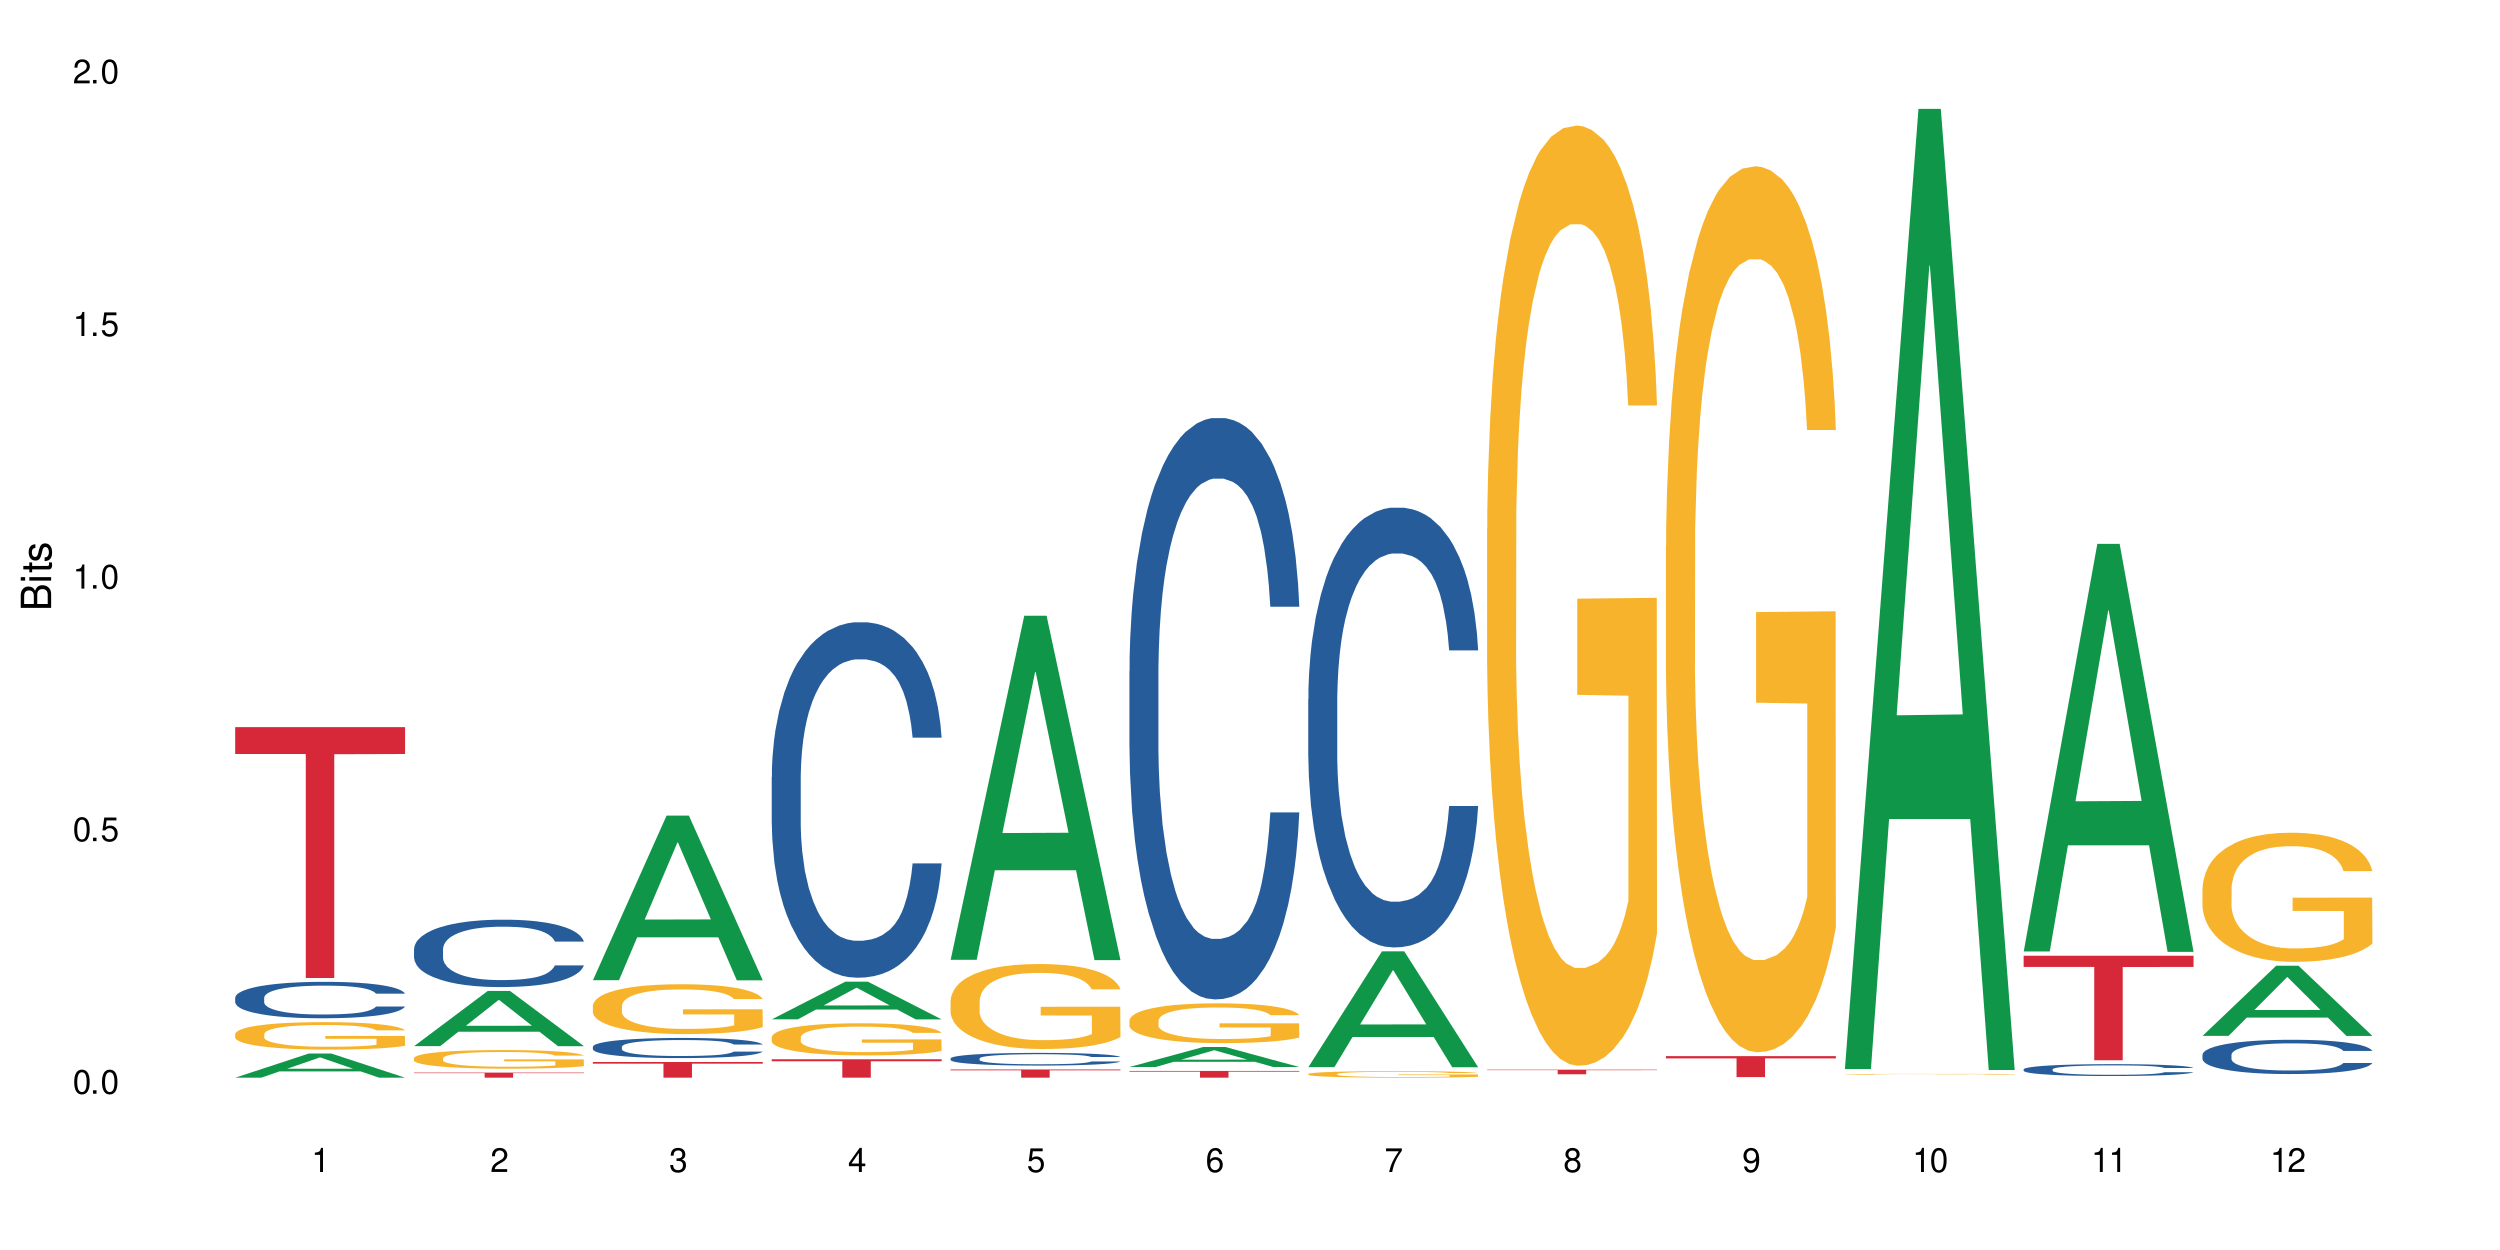 <?xml version="1.0" encoding="UTF-8"?>
<svg xmlns="http://www.w3.org/2000/svg" xmlns:xlink="http://www.w3.org/1999/xlink" width="720" height="360" viewBox="0 0 720 360">
<defs>
<g>
<g id="glyph-0-0">
</g>
<g id="glyph-0-1">
<path d="M 2.641 -6.938 C 2 -6.938 1.422 -6.656 1.078 -6.172 C 0.641 -5.562 0.406 -4.641 0.406 -3.359 C 0.406 -1.016 1.188 0.219 2.641 0.219 C 4.078 0.219 4.859 -1.016 4.859 -3.297 C 4.859 -4.641 4.656 -5.547 4.203 -6.172 C 3.844 -6.656 3.281 -6.938 2.641 -6.938 Z M 2.641 -6.188 C 3.547 -6.188 4 -5.25 4 -3.375 C 4 -1.406 3.562 -0.484 2.625 -0.484 C 1.734 -0.484 1.281 -1.438 1.281 -3.344 C 1.281 -5.25 1.734 -6.188 2.641 -6.188 Z M 2.641 -6.188 "/>
</g>
<g id="glyph-0-2">
<path d="M 1.828 -1 L 0.828 -1 L 0.828 0 L 1.828 0 Z M 1.828 -1 "/>
</g>
<g id="glyph-0-3">
<path d="M 4.562 -6.797 L 1.062 -6.797 L 0.547 -3.094 L 1.328 -3.094 C 1.719 -3.562 2.047 -3.734 2.578 -3.734 C 3.484 -3.734 4.062 -3.109 4.062 -2.094 C 4.062 -1.125 3.484 -0.531 2.578 -0.531 C 1.828 -0.531 1.375 -0.906 1.188 -1.672 L 0.328 -1.672 C 0.453 -1.109 0.547 -0.844 0.75 -0.594 C 1.125 -0.078 1.828 0.219 2.594 0.219 C 3.969 0.219 4.922 -0.781 4.922 -2.219 C 4.922 -3.562 4.031 -4.484 2.719 -4.484 C 2.25 -4.484 1.859 -4.359 1.469 -4.062 L 1.734 -5.969 L 4.562 -5.969 Z M 4.562 -6.797 "/>
</g>
<g id="glyph-0-4">
<path d="M 2.484 -4.938 L 2.484 0 L 3.328 0 L 3.328 -6.938 L 2.766 -6.938 C 2.469 -5.875 2.281 -5.734 0.984 -5.562 L 0.984 -4.938 Z M 2.484 -4.938 "/>
</g>
<g id="glyph-0-5">
<path d="M 4.859 -0.828 L 1.281 -0.828 C 1.359 -1.406 1.672 -1.781 2.5 -2.281 L 3.469 -2.828 C 4.406 -3.344 4.906 -4.062 4.906 -4.906 C 4.906 -5.484 4.672 -6.031 4.266 -6.406 C 3.859 -6.766 3.375 -6.938 2.719 -6.938 C 1.859 -6.938 1.219 -6.625 0.844 -6.031 C 0.609 -5.672 0.5 -5.234 0.484 -4.531 L 1.328 -4.531 C 1.359 -5.016 1.406 -5.281 1.531 -5.516 C 1.75 -5.938 2.188 -6.203 2.703 -6.203 C 3.469 -6.203 4.031 -5.641 4.031 -4.891 C 4.031 -4.344 3.719 -3.859 3.125 -3.516 L 2.234 -3 C 0.812 -2.172 0.406 -1.531 0.328 -0.016 L 4.859 -0.016 Z M 4.859 -0.828 "/>
</g>
<g id="glyph-0-6">
<path d="M 2.125 -3.188 L 2.578 -3.188 C 3.5 -3.188 3.984 -2.766 3.984 -1.922 C 3.984 -1.062 3.469 -0.531 2.594 -0.531 C 1.656 -0.531 1.203 -1 1.156 -2.016 L 0.312 -2.016 C 0.344 -1.453 0.438 -1.094 0.609 -0.781 C 0.953 -0.109 1.625 0.219 2.547 0.219 C 3.953 0.219 4.859 -0.625 4.859 -1.938 C 4.859 -2.828 4.516 -3.297 3.703 -3.594 C 4.344 -3.844 4.656 -4.328 4.656 -5.031 C 4.656 -6.219 3.875 -6.938 2.578 -6.938 C 1.203 -6.938 0.484 -6.172 0.453 -4.703 L 1.297 -4.703 C 1.312 -5.125 1.344 -5.359 1.453 -5.578 C 1.641 -5.969 2.062 -6.203 2.594 -6.203 C 3.344 -6.203 3.797 -5.75 3.797 -5 C 3.797 -4.516 3.609 -4.219 3.25 -4.047 C 3.016 -3.953 2.703 -3.922 2.125 -3.906 Z M 2.125 -3.188 "/>
</g>
<g id="glyph-0-7">
<path d="M 3.141 -1.672 L 3.141 0 L 3.984 0 L 3.984 -1.672 L 4.984 -1.672 L 4.984 -2.438 L 3.984 -2.438 L 3.984 -6.938 L 3.359 -6.938 L 0.266 -2.578 L 0.266 -1.672 Z M 3.141 -2.438 L 1 -2.438 L 3.141 -5.5 Z M 3.141 -2.438 "/>
</g>
<g id="glyph-0-8">
<path d="M 4.781 -5.125 C 4.609 -6.266 3.891 -6.938 2.844 -6.938 C 2.094 -6.938 1.422 -6.578 1.031 -5.953 C 0.594 -5.266 0.406 -4.422 0.406 -3.172 C 0.406 -2 0.578 -1.25 0.984 -0.641 C 1.359 -0.078 1.953 0.219 2.703 0.219 C 3.984 0.219 4.922 -0.75 4.922 -2.094 C 4.922 -3.375 4.062 -4.281 2.844 -4.281 C 2.172 -4.281 1.641 -4.031 1.281 -3.516 C 1.281 -5.234 1.828 -6.188 2.797 -6.188 C 3.391 -6.188 3.797 -5.797 3.938 -5.125 Z M 2.734 -3.531 C 3.547 -3.531 4.062 -2.953 4.062 -2.031 C 4.062 -1.156 3.484 -0.531 2.703 -0.531 C 1.922 -0.531 1.328 -1.188 1.328 -2.078 C 1.328 -2.938 1.906 -3.531 2.734 -3.531 Z M 2.734 -3.531 "/>
</g>
<g id="glyph-0-9">
<path d="M 4.984 -6.797 L 0.438 -6.797 L 0.438 -5.969 L 4.109 -5.969 C 2.5 -3.656 1.828 -2.234 1.328 0 L 2.219 0 C 2.594 -2.172 3.453 -4.047 4.984 -6.094 Z M 4.984 -6.797 "/>
</g>
<g id="glyph-0-10">
<path d="M 3.75 -3.656 C 4.469 -4.094 4.688 -4.438 4.688 -5.078 C 4.688 -6.172 3.844 -6.938 2.641 -6.938 C 1.438 -6.938 0.594 -6.172 0.594 -5.094 C 0.594 -4.438 0.812 -4.094 1.516 -3.656 C 0.734 -3.266 0.359 -2.703 0.359 -1.922 C 0.359 -0.656 1.281 0.219 2.641 0.219 C 3.984 0.219 4.922 -0.656 4.922 -1.922 C 4.922 -2.703 4.531 -3.266 3.75 -3.656 Z M 2.641 -6.188 C 3.359 -6.188 3.812 -5.75 3.812 -5.062 C 3.812 -4.406 3.344 -3.984 2.641 -3.984 C 1.922 -3.984 1.453 -4.406 1.453 -5.078 C 1.453 -5.75 1.922 -6.188 2.641 -6.188 Z M 2.641 -3.266 C 3.484 -3.266 4.062 -2.719 4.062 -1.906 C 4.062 -1.078 3.484 -0.531 2.625 -0.531 C 1.797 -0.531 1.219 -1.094 1.219 -1.906 C 1.219 -2.719 1.781 -3.266 2.641 -3.266 Z M 2.641 -3.266 "/>
</g>
<g id="glyph-0-11">
<path d="M 0.516 -1.578 C 0.672 -0.453 1.406 0.219 2.438 0.219 C 3.188 0.219 3.859 -0.141 4.266 -0.766 C 4.688 -1.453 4.891 -2.297 4.891 -3.547 C 4.891 -4.719 4.703 -5.453 4.312 -6.078 C 3.938 -6.641 3.344 -6.938 2.594 -6.938 C 1.297 -6.938 0.359 -5.969 0.359 -4.625 C 0.359 -3.344 1.234 -2.453 2.453 -2.453 C 3.094 -2.453 3.578 -2.672 4.016 -3.203 C 4 -1.484 3.469 -0.531 2.5 -0.531 C 1.906 -0.531 1.484 -0.906 1.359 -1.578 Z M 2.578 -6.203 C 3.375 -6.203 3.969 -5.531 3.969 -4.641 C 3.969 -3.797 3.391 -3.188 2.547 -3.188 C 1.734 -3.188 1.234 -3.766 1.234 -4.688 C 1.234 -5.562 1.797 -6.203 2.578 -6.203 Z M 2.578 -6.203 "/>
</g>
<g id="glyph-1-0">
</g>
<g id="glyph-1-1">
<path d="M 0 -0.953 L 0 -4.891 C 0 -5.719 -0.234 -6.344 -0.734 -6.797 C -1.188 -7.234 -1.812 -7.469 -2.5 -7.469 C -3.547 -7.469 -4.188 -7 -4.625 -5.875 C -4.984 -6.688 -5.625 -7.094 -6.531 -7.094 C -7.172 -7.094 -7.734 -6.859 -8.141 -6.391 C -8.562 -5.922 -8.75 -5.344 -8.75 -4.5 L -8.75 -0.953 Z M -4.984 -2.062 L -7.766 -2.062 L -7.766 -4.219 C -7.766 -4.844 -7.688 -5.203 -7.453 -5.5 C -7.219 -5.812 -6.859 -5.969 -6.375 -5.969 C -5.891 -5.969 -5.531 -5.812 -5.297 -5.5 C -5.062 -5.203 -4.984 -4.844 -4.984 -4.219 Z M -0.984 -2.062 L -4 -2.062 L -4 -4.781 C -4 -5.766 -3.438 -6.359 -2.484 -6.359 C -1.547 -6.359 -0.984 -5.766 -0.984 -4.781 Z M -0.984 -2.062 "/>
</g>
<g id="glyph-1-2">
<path d="M -6.281 -1.797 L -6.281 -0.797 L 0 -0.797 L 0 -1.797 Z M -8.75 -1.797 L -8.75 -0.797 L -7.484 -0.797 L -7.484 -1.797 Z M -8.75 -1.797 "/>
</g>
<g id="glyph-1-3">
<path d="M -6.281 -3.047 L -6.281 -2.016 L -8.016 -2.016 L -8.016 -1.016 L -6.281 -1.016 L -6.281 -0.172 L -5.469 -0.172 L -5.469 -1.016 L -0.719 -1.016 C -0.078 -1.016 0.281 -1.453 0.281 -2.234 C 0.281 -2.5 0.25 -2.719 0.188 -3.047 L -0.641 -3.047 C -0.609 -2.906 -0.594 -2.766 -0.594 -2.562 C -0.594 -2.141 -0.719 -2.016 -1.156 -2.016 L -5.469 -2.016 L -5.469 -3.047 Z M -6.281 -3.047 "/>
</g>
<g id="glyph-1-4">
<path d="M -4.531 -5.25 C -5.766 -5.25 -6.469 -4.422 -6.469 -2.969 C -6.469 -1.516 -5.719 -0.562 -4.547 -0.562 C -3.562 -0.562 -3.094 -1.062 -2.734 -2.562 L -2.516 -3.484 C -2.344 -4.188 -2.094 -4.469 -1.641 -4.469 C -1.047 -4.469 -0.641 -3.875 -0.641 -3 C -0.641 -2.453 -0.797 -2 -1.062 -1.75 C -1.25 -1.594 -1.422 -1.531 -1.875 -1.469 L -1.875 -0.406 C -0.422 -0.453 0.281 -1.266 0.281 -2.922 C 0.281 -4.5 -0.5 -5.516 -1.719 -5.516 C -2.656 -5.516 -3.172 -4.984 -3.469 -3.734 L -3.703 -2.766 C -3.891 -1.953 -4.156 -1.609 -4.594 -1.609 C -5.188 -1.609 -5.547 -2.125 -5.547 -2.938 C -5.547 -3.75 -5.203 -4.172 -4.531 -4.203 Z M -4.531 -5.25 "/>
</g>
</g>
</defs>
<rect x="-72" y="-36" width="864" height="432" fill="rgb(100%, 100%, 100%)" fill-opacity="1"/>
<path fill-rule="nonzero" fill="rgb(6.275%, 58.824%, 28.235%)" fill-opacity="1" d="M 67.73 310.371 L 67.785 310.363 L 88.957 303.41 L 95.387 303.41 L 116.664 310.375 L 109.188 310.375 L 103.855 308.559 L 80.488 308.559 L 75.258 310.371 L 67.73 310.371 L 82.734 307.805 L 101.711 307.797 L 92.25 304.547 L 92.145 304.539 L 92.039 304.559 L 82.684 307.797 L 82.734 307.805 Z M 67.73 310.371 "/>
<path fill-rule="nonzero" fill="rgb(14.51%, 36.078%, 60%)" fill-opacity="1" d="M 67.73 287.34 L 67.789 287.328 L 67.789 287.102 L 67.969 286.734 L 68.387 286.277 L 68.805 285.961 L 69.879 285.395 L 71.371 284.848 L 72.922 284.426 L 74.055 284.176 L 75.07 283.984 L 77.398 283.633 L 78.891 283.449 L 80.5 283.285 L 82.469 283.125 L 83.902 283.027 L 87.125 282.875 L 89.512 282.809 L 91.363 282.777 L 95.359 282.777 L 97.746 282.816 L 99.477 282.863 L 101.387 282.941 L 102.996 283.027 L 105.801 283.238 L 108.309 283.508 L 109.441 283.66 L 111.234 283.957 L 112.605 284.246 L 113.559 284.492 L 114.633 284.848 L 115.59 285.281 L 116.305 285.77 L 116.664 286.18 L 108.309 286.18 L 107.891 285.797 L 107.414 285.5 L 106.52 285.105 L 105.625 284.828 L 104.371 284.551 L 103.238 284.371 L 101.684 284.188 L 100.312 284.074 L 98.879 283.984 L 97.508 283.93 L 94.883 283.871 L 91.84 283.871 L 90.707 283.891 L 88.379 283.969 L 87.125 284.035 L 85.336 284.168 L 84.082 284.293 L 82.59 284.484 L 81.574 284.648 L 80.32 284.895 L 79.426 285.117 L 78.414 285.434 L 77.816 285.672 L 77.277 285.941 L 76.801 286.258 L 76.441 286.594 L 76.203 286.945 L 76.086 287.293 L 76.086 288.777 L 76.203 289.121 L 76.504 289.523 L 77.277 290.109 L 78.414 290.617 L 79.727 291.02 L 80.977 291.305 L 81.695 291.441 L 82.648 291.594 L 84.141 291.785 L 86.289 291.977 L 87.543 292.055 L 89.453 292.129 L 91.422 292.168 L 94.047 292.168 L 96.375 292.129 L 97.926 292.082 L 99.535 292.004 L 101.746 291.844 L 103.117 291.688 L 104.312 291.508 L 105.207 291.324 L 105.801 291.172 L 106.699 290.875 L 107.414 290.551 L 107.949 290.215 L 108.309 289.887 L 116.664 289.887 L 116.305 290.27 L 115.77 290.645 L 115.23 290.922 L 114.395 291.258 L 113.441 291.555 L 112.066 291.891 L 110.934 292.109 L 109.441 292.352 L 108.07 292.531 L 106.578 292.695 L 104.371 292.887 L 102.938 292.98 L 101.387 293.07 L 99.535 293.145 L 97.211 293.211 L 94.703 293.25 L 92.375 293.262 L 89.871 293.242 L 88.02 293.203 L 85.574 293.117 L 82.531 292.945 L 80.32 292.762 L 78.59 292.578 L 77.102 292.387 L 75.43 292.129 L 73.281 291.707 L 71.969 291.383 L 71.074 291.113 L 70.059 290.742 L 69.344 290.406 L 68.508 289.867 L 67.91 289.188 L 67.73 288.66 Z M 67.73 287.34 "/>
<path fill-rule="nonzero" fill="rgb(96.863%, 70.196%, 16.863%)" fill-opacity="1" d="M 67.73 297.77 L 67.789 297.762 L 67.789 297.617 L 68.031 297.293 L 68.625 296.844 L 69.402 296.477 L 70.238 296.188 L 70.773 296.035 L 71.668 295.816 L 72.445 295.66 L 74.414 295.336 L 76.922 295.031 L 78.293 294.902 L 79.844 294.777 L 82.051 294.641 L 83.066 294.59 L 86.172 294.477 L 89.691 294.402 L 93.57 294.379 L 95.359 294.387 L 97.805 294.418 L 101.148 294.496 L 103.059 294.57 L 104.551 294.641 L 106.102 294.734 L 108.012 294.879 L 109.801 295.051 L 111.234 295.227 L 112.664 295.441 L 113.859 295.672 L 114.871 295.926 L 115.77 296.23 L 116.305 296.48 L 116.664 296.734 L 108.367 296.734 L 107.891 296.48 L 107.355 296.289 L 106.461 296.051 L 105.562 295.875 L 104.668 295.738 L 102.996 295.551 L 101.566 295.434 L 99.777 295.336 L 98.047 295.27 L 96.074 295.227 L 94.883 295.211 L 91.719 295.211 L 88.855 295.262 L 87.184 295.32 L 85.992 295.379 L 84.32 295.484 L 83.305 295.574 L 82.707 295.629 L 80.918 295.855 L 79.727 296.055 L 79.07 296.195 L 78.234 296.41 L 77.637 296.605 L 76.98 296.895 L 76.621 297.109 L 76.145 297.602 L 76.086 298.902 L 76.266 299.176 L 76.621 299.473 L 77.102 299.73 L 77.816 300.008 L 78.531 300.215 L 79.785 300.496 L 80.859 300.684 L 81.695 300.809 L 83.305 301.004 L 83.961 301.066 L 85.512 301.199 L 87.125 301.301 L 89.094 301.387 L 90.586 301.43 L 92.973 301.465 L 96.016 301.465 L 99.598 301.422 L 101.863 301.363 L 103.414 301.305 L 104.43 301.254 L 105.684 301.176 L 106.578 301.105 L 107.414 301.023 L 108.43 300.902 L 108.43 299.176 L 93.688 299.168 L 93.688 298.359 L 116.602 298.352 L 116.664 301.176 L 115.41 301.371 L 113.859 301.559 L 112.367 301.703 L 110.816 301.828 L 108.605 301.965 L 106.816 302.051 L 104.07 302.152 L 101.566 302.215 L 98.941 302.258 L 96.613 302.281 L 93.867 302.289 L 91.422 302.273 L 88.797 302.23 L 86.707 302.172 L 84.797 302.102 L 82.887 302.008 L 80.5 301.855 L 78.949 301.73 L 77.34 301.582 L 75.727 301.398 L 74.297 301.207 L 73.34 301.055 L 72.387 300.879 L 71.371 300.664 L 70.418 300.418 L 69.699 300.195 L 69.043 299.941 L 68.566 299.703 L 68.09 299.379 L 67.852 299.117 L 67.73 298.895 Z M 67.73 297.77 "/>
<path fill-rule="nonzero" fill="rgb(83.922%, 15.686%, 22.353%)" fill-opacity="1" d="M 67.73 209.418 L 116.664 209.418 L 116.664 217.152 L 96.27 217.219 L 96.27 281.66 L 88.066 281.66 L 88.066 217.285 L 87.945 217.152 L 67.73 217.152 Z M 67.73 209.418 "/>
<path fill-rule="nonzero" fill="rgb(6.275%, 58.824%, 28.235%)" fill-opacity="1" d="M 119.238 301.285 L 119.289 301.27 L 140.465 285.398 L 146.895 285.398 L 168.172 301.297 L 160.695 301.297 L 155.363 297.148 L 131.996 297.148 L 126.766 301.285 L 119.238 301.285 L 134.242 295.43 L 153.219 295.418 L 143.758 287.996 L 143.652 287.98 L 143.547 288.027 L 134.191 295.418 L 134.242 295.43 Z M 119.238 301.285 "/>
<path fill-rule="nonzero" fill="rgb(14.51%, 36.078%, 60%)" fill-opacity="1" d="M 119.238 273.32 L 119.297 273.301 L 119.297 272.875 L 119.477 272.203 L 119.895 271.352 L 120.312 270.766 L 121.387 269.719 L 122.879 268.711 L 124.43 267.93 L 125.562 267.469 L 126.578 267.113 L 128.906 266.457 L 130.398 266.121 L 132.008 265.82 L 133.977 265.52 L 135.41 265.34 L 138.633 265.059 L 141.02 264.934 L 142.871 264.879 L 146.867 264.879 L 149.254 264.949 L 150.984 265.039 L 152.895 265.18 L 154.504 265.34 L 157.309 265.73 L 159.816 266.227 L 160.949 266.512 L 162.742 267.062 L 164.113 267.594 L 165.066 268.055 L 166.141 268.711 L 167.098 269.508 L 167.812 270.41 L 168.172 271.176 L 159.816 271.176 L 159.398 270.465 L 158.922 269.914 L 158.027 269.188 L 157.133 268.676 L 155.879 268.16 L 154.746 267.824 L 153.191 267.488 L 151.82 267.273 L 150.387 267.113 L 149.016 267.008 L 146.391 266.902 L 143.348 266.902 L 142.211 266.938 L 139.887 267.078 L 138.633 267.203 L 136.844 267.449 L 135.59 267.68 L 134.098 268.035 L 133.082 268.336 L 131.828 268.797 L 130.934 269.207 L 129.922 269.793 L 129.324 270.234 L 128.785 270.73 L 128.309 271.316 L 127.949 271.938 L 127.711 272.594 L 127.594 273.23 L 127.594 275.98 L 127.711 276.617 L 128.012 277.363 L 128.785 278.445 L 129.922 279.383 L 131.234 280.129 L 132.484 280.66 L 133.203 280.91 L 134.156 281.191 L 135.648 281.547 L 137.797 281.902 L 139.051 282.043 L 140.961 282.184 L 142.93 282.258 L 145.555 282.258 L 147.883 282.184 L 149.434 282.098 L 151.043 281.953 L 153.254 281.652 L 154.625 281.371 L 155.816 281.031 L 156.715 280.695 L 157.309 280.414 L 158.207 279.863 L 158.922 279.262 L 159.457 278.641 L 159.816 278.035 L 168.172 278.035 L 167.812 278.746 L 167.277 279.438 L 166.738 279.953 L 165.902 280.57 L 164.949 281.121 L 163.574 281.742 L 162.441 282.148 L 160.949 282.594 L 159.578 282.93 L 158.086 283.23 L 155.879 283.586 L 154.445 283.762 L 152.895 283.922 L 151.043 284.066 L 148.719 284.188 L 146.211 284.262 L 143.883 284.277 L 141.379 284.242 L 139.527 284.172 L 137.082 284.012 L 134.039 283.691 L 131.828 283.355 L 130.098 283.02 L 128.605 282.664 L 126.938 282.184 L 124.789 281.406 L 123.477 280.801 L 122.582 280.305 L 121.566 279.613 L 120.852 278.992 L 120.016 278 L 119.418 276.742 L 119.238 275.766 Z M 119.238 273.32 "/>
<path fill-rule="nonzero" fill="rgb(96.863%, 70.196%, 16.863%)" fill-opacity="1" d="M 119.238 304.715 L 119.297 304.711 L 119.297 304.613 L 119.535 304.391 L 120.133 304.09 L 120.91 303.84 L 121.746 303.645 L 122.281 303.539 L 123.176 303.395 L 123.953 303.285 L 125.922 303.066 L 128.43 302.859 L 129.801 302.77 L 131.352 302.688 L 133.559 302.594 L 134.574 302.562 L 137.676 302.484 L 141.199 302.434 L 145.078 302.418 L 146.867 302.422 L 149.312 302.445 L 152.656 302.496 L 154.566 302.547 L 156.059 302.594 L 157.609 302.66 L 159.52 302.758 L 161.309 302.875 L 162.742 302.992 L 164.172 303.141 L 165.367 303.297 L 166.379 303.469 L 167.277 303.672 L 167.812 303.844 L 168.172 304.016 L 159.875 304.016 L 159.398 303.844 L 158.863 303.711 L 157.965 303.551 L 157.07 303.434 L 156.176 303.34 L 154.504 303.211 L 153.074 303.133 L 151.281 303.066 L 149.551 303.02 L 147.582 302.992 L 146.391 302.98 L 143.227 302.98 L 140.363 303.016 L 138.691 303.055 L 137.5 303.094 L 135.828 303.168 L 134.812 303.227 L 134.215 303.266 L 132.426 303.418 L 131.234 303.555 L 130.578 303.648 L 129.742 303.797 L 129.145 303.926 L 128.488 304.121 L 128.129 304.27 L 127.652 304.602 L 127.594 305.484 L 127.773 305.672 L 128.129 305.871 L 128.605 306.047 L 129.324 306.234 L 130.039 306.375 L 131.293 306.566 L 132.367 306.695 L 133.203 306.777 L 134.812 306.91 L 135.469 306.953 L 137.02 307.043 L 138.633 307.109 L 140.602 307.168 L 142.094 307.199 L 144.48 307.223 L 147.523 307.223 L 151.105 307.195 L 153.371 307.152 L 154.922 307.113 L 155.938 307.082 L 157.191 307.027 L 158.086 306.977 L 158.922 306.926 L 159.938 306.84 L 159.938 305.672 L 145.195 305.664 L 145.195 305.117 L 168.109 305.113 L 168.172 307.027 L 166.918 307.16 L 165.367 307.285 L 163.875 307.383 L 162.324 307.469 L 160.113 307.562 L 158.324 307.621 L 155.578 307.688 L 153.074 307.73 L 150.449 307.762 L 148.121 307.777 L 145.375 307.781 L 142.93 307.77 L 140.305 307.742 L 138.215 307.703 L 136.305 307.652 L 134.395 307.59 L 132.008 307.488 L 130.457 307.402 L 128.848 307.301 L 127.234 307.18 L 125.801 307.047 L 124.848 306.945 L 123.895 306.828 L 122.879 306.68 L 121.926 306.512 L 121.207 306.359 L 120.551 306.191 L 120.074 306.027 L 119.598 305.809 L 119.359 305.633 L 119.238 305.48 Z M 119.238 304.715 "/>
<path fill-rule="nonzero" fill="rgb(83.922%, 15.686%, 22.353%)" fill-opacity="1" d="M 119.238 308.902 L 168.172 308.902 L 168.172 309.059 L 147.777 309.062 L 147.777 310.375 L 139.574 310.375 L 139.574 309.062 L 139.453 309.059 L 119.238 309.059 Z M 119.238 308.902 "/>
<path fill-rule="nonzero" fill="rgb(6.275%, 58.824%, 28.235%)" fill-opacity="1" d="M 170.746 282.297 L 170.797 282.25 L 191.973 234.898 L 198.402 234.898 L 219.68 282.34 L 212.203 282.34 L 206.871 269.957 L 183.504 269.957 L 178.273 282.297 L 170.746 282.297 L 185.75 264.836 L 204.727 264.789 L 195.266 242.652 L 195.16 242.605 L 195.055 242.738 L 185.699 264.789 L 185.75 264.836 Z M 170.746 282.297 "/>
<path fill-rule="nonzero" fill="rgb(14.51%, 36.078%, 60%)" fill-opacity="1" d="M 170.746 301.457 L 170.805 301.449 L 170.805 301.324 L 170.984 301.121 L 171.402 300.867 L 171.82 300.691 L 172.895 300.379 L 174.387 300.078 L 175.938 299.844 L 177.07 299.707 L 178.086 299.602 L 180.414 299.406 L 181.906 299.305 L 183.516 299.215 L 185.484 299.125 L 186.918 299.07 L 190.141 298.984 L 192.527 298.949 L 194.375 298.934 L 198.375 298.934 L 200.762 298.953 L 202.492 298.98 L 204.402 299.023 L 206.012 299.07 L 208.816 299.188 L 211.324 299.336 L 212.457 299.422 L 214.25 299.586 L 215.621 299.742 L 216.574 299.883 L 217.648 300.078 L 218.605 300.316 L 219.32 300.586 L 219.68 300.816 L 211.324 300.816 L 210.906 300.602 L 210.43 300.438 L 209.535 300.223 L 208.641 300.066 L 207.387 299.914 L 206.25 299.812 L 204.699 299.711 L 203.328 299.648 L 201.895 299.602 L 200.523 299.57 L 197.898 299.539 L 194.855 299.539 L 193.719 299.547 L 191.395 299.59 L 190.141 299.629 L 188.352 299.703 L 187.098 299.77 L 185.605 299.875 L 184.59 299.965 L 183.336 300.105 L 182.441 300.227 L 181.426 300.402 L 180.832 300.535 L 180.293 300.684 L 179.816 300.855 L 179.457 301.043 L 179.219 301.238 L 179.102 301.43 L 179.102 302.25 L 179.219 302.441 L 179.52 302.664 L 180.293 302.988 L 181.426 303.27 L 182.742 303.492 L 183.992 303.648 L 184.711 303.723 L 185.664 303.809 L 187.156 303.914 L 189.305 304.02 L 190.559 304.062 L 192.469 304.105 L 194.438 304.129 L 197.062 304.129 L 199.391 304.105 L 200.941 304.078 L 202.551 304.035 L 204.762 303.945 L 206.133 303.863 L 207.324 303.762 L 208.223 303.66 L 208.816 303.574 L 209.711 303.41 L 210.43 303.23 L 210.965 303.047 L 211.324 302.867 L 219.68 302.867 L 219.32 303.078 L 218.785 303.285 L 218.246 303.438 L 217.41 303.625 L 216.457 303.789 L 215.082 303.973 L 213.949 304.094 L 212.457 304.227 L 211.086 304.328 L 209.594 304.418 L 207.387 304.523 L 205.953 304.578 L 204.402 304.625 L 202.551 304.668 L 200.227 304.703 L 197.719 304.727 L 195.391 304.73 L 192.887 304.723 L 191.035 304.699 L 188.59 304.652 L 185.547 304.555 L 183.336 304.457 L 181.605 304.355 L 180.113 304.25 L 178.445 304.105 L 176.297 303.871 L 174.984 303.691 L 174.086 303.543 L 173.074 303.336 L 172.355 303.152 L 171.523 302.855 L 170.926 302.48 L 170.746 302.188 Z M 170.746 301.457 "/>
<path fill-rule="nonzero" fill="rgb(96.863%, 70.196%, 16.863%)" fill-opacity="1" d="M 170.746 289.609 L 170.805 289.594 L 170.805 289.332 L 171.043 288.742 L 171.641 287.93 L 172.418 287.262 L 173.254 286.738 L 173.789 286.461 L 174.684 286.07 L 175.461 285.781 L 177.43 285.191 L 179.938 284.641 L 181.309 284.406 L 182.859 284.184 L 185.066 283.934 L 186.082 283.84 L 189.184 283.633 L 192.707 283.5 L 196.586 283.461 L 198.375 283.477 L 200.82 283.527 L 204.164 283.672 L 206.074 283.801 L 207.566 283.934 L 209.117 284.105 L 211.027 284.367 L 212.816 284.68 L 214.25 284.996 L 215.68 285.387 L 216.875 285.809 L 217.887 286.266 L 218.785 286.816 L 219.32 287.277 L 219.68 287.734 L 211.383 287.734 L 210.906 287.277 L 210.371 286.922 L 209.473 286.488 L 208.578 286.176 L 207.684 285.926 L 206.012 285.586 L 204.582 285.375 L 202.789 285.191 L 201.059 285.074 L 199.09 284.996 L 197.898 284.969 L 194.734 284.969 L 191.871 285.059 L 190.199 285.164 L 189.008 285.27 L 187.336 285.469 L 186.32 285.625 L 185.723 285.73 L 183.934 286.137 L 182.742 286.504 L 182.086 286.75 L 181.25 287.145 L 180.652 287.5 L 179.996 288.023 L 179.637 288.414 L 179.16 289.309 L 179.102 291.664 L 179.281 292.164 L 179.637 292.703 L 180.113 293.172 L 180.832 293.672 L 181.547 294.051 L 182.801 294.562 L 183.875 294.902 L 184.711 295.125 L 186.32 295.48 L 186.977 295.598 L 188.527 295.832 L 190.141 296.016 L 192.109 296.176 L 193.602 296.254 L 195.988 296.32 L 199.031 296.32 L 202.613 296.238 L 204.879 296.137 L 206.43 296.031 L 207.445 295.938 L 208.699 295.793 L 209.594 295.664 L 210.43 295.52 L 211.445 295.297 L 211.445 292.164 L 196.703 292.152 L 196.703 290.684 L 219.617 290.668 L 219.68 295.793 L 218.426 296.148 L 216.875 296.488 L 215.383 296.75 L 213.832 296.973 L 211.621 297.223 L 209.832 297.379 L 207.086 297.562 L 204.582 297.68 L 201.957 297.762 L 199.629 297.801 L 196.883 297.812 L 194.438 297.785 L 191.812 297.707 L 189.723 297.602 L 187.812 297.473 L 185.902 297.301 L 183.516 297.027 L 181.965 296.805 L 180.355 296.527 L 178.742 296.199 L 177.309 295.848 L 176.355 295.57 L 175.402 295.258 L 174.387 294.863 L 173.43 294.418 L 172.715 294.012 L 172.059 293.555 L 171.582 293.121 L 171.105 292.531 L 170.867 292.059 L 170.746 291.652 Z M 170.746 289.609 "/>
<path fill-rule="nonzero" fill="rgb(83.922%, 15.686%, 22.353%)" fill-opacity="1" d="M 170.746 305.852 L 219.68 305.852 L 219.68 306.336 L 199.285 306.34 L 199.285 310.375 L 191.078 310.375 L 191.078 306.344 L 190.961 306.336 L 170.746 306.336 Z M 170.746 305.852 "/>
<path fill-rule="nonzero" fill="rgb(6.275%, 58.824%, 28.235%)" fill-opacity="1" d="M 222.254 293.574 L 222.305 293.562 L 243.48 282.711 L 249.91 282.711 L 271.188 293.586 L 263.711 293.586 L 258.379 290.746 L 235.008 290.746 L 229.781 293.574 L 222.254 293.574 L 237.258 289.57 L 256.234 289.562 L 246.773 284.488 L 246.668 284.477 L 246.562 284.508 L 237.207 289.562 L 237.258 289.57 Z M 222.254 293.574 "/>
<path fill-rule="nonzero" fill="rgb(14.51%, 36.078%, 60%)" fill-opacity="1" d="M 222.254 223.77 L 222.312 223.676 L 222.312 221.434 L 222.492 217.875 L 222.91 213.387 L 223.328 210.297 L 224.402 204.777 L 225.895 199.445 L 227.445 195.328 L 228.578 192.895 L 229.594 191.023 L 231.922 187.562 L 233.414 185.785 L 235.023 184.195 L 236.992 182.605 L 238.426 181.668 L 241.648 180.172 L 244.035 179.516 L 245.883 179.234 L 249.883 179.234 L 252.27 179.609 L 254 180.078 L 255.91 180.828 L 257.52 181.668 L 260.324 183.727 L 262.832 186.348 L 263.965 187.844 L 265.754 190.742 L 267.129 193.551 L 268.082 195.984 L 269.156 199.445 L 270.113 203.656 L 270.828 208.426 L 271.188 212.449 L 262.832 212.449 L 262.414 208.707 L 261.938 205.809 L 261.043 201.973 L 260.145 199.258 L 258.895 196.543 L 257.758 194.766 L 256.207 192.988 L 254.836 191.867 L 253.402 191.023 L 252.031 190.465 L 249.406 189.902 L 246.363 189.902 L 245.227 190.09 L 242.902 190.836 L 241.648 191.492 L 239.855 192.801 L 238.605 194.02 L 237.113 195.891 L 236.098 197.48 L 234.844 199.914 L 233.949 202.066 L 232.934 205.152 L 232.34 207.492 L 231.801 210.109 L 231.324 213.199 L 230.965 216.473 L 230.727 219.934 L 230.609 223.305 L 230.609 237.805 L 230.727 241.172 L 231.027 245.102 L 231.801 250.809 L 232.934 255.77 L 234.25 259.699 L 235.5 262.504 L 236.219 263.816 L 237.172 265.312 L 238.664 267.184 L 240.812 269.055 L 242.066 269.801 L 243.977 270.551 L 245.945 270.926 L 248.57 270.926 L 250.898 270.551 L 252.449 270.082 L 254.059 269.336 L 256.266 267.746 L 257.641 266.246 L 258.832 264.469 L 259.73 262.691 L 260.324 261.195 L 261.219 258.293 L 261.938 255.113 L 262.473 251.84 L 262.832 248.656 L 271.188 248.656 L 270.828 252.398 L 270.289 256.051 L 269.754 258.762 L 268.918 262.039 L 267.965 264.938 L 266.59 268.211 L 265.457 270.363 L 263.965 272.703 L 262.594 274.48 L 261.102 276.07 L 258.895 277.941 L 257.461 278.879 L 255.91 279.719 L 254.059 280.469 L 251.73 281.125 L 249.227 281.496 L 246.898 281.59 L 244.391 281.402 L 242.543 281.031 L 240.098 280.188 L 237.051 278.504 L 234.844 276.727 L 233.113 274.949 L 231.621 273.078 L 229.953 270.551 L 227.805 266.434 L 226.492 263.254 L 225.594 260.633 L 224.582 256.984 L 223.863 253.711 L 223.031 248.473 L 222.434 241.828 L 222.254 236.684 Z M 222.254 223.77 "/>
<path fill-rule="nonzero" fill="rgb(96.863%, 70.196%, 16.863%)" fill-opacity="1" d="M 222.254 298.668 L 222.312 298.66 L 222.312 298.492 L 222.551 298.109 L 223.148 297.586 L 223.926 297.156 L 224.762 296.816 L 225.297 296.641 L 226.191 296.387 L 226.969 296.199 L 228.938 295.82 L 231.445 295.465 L 232.816 295.312 L 234.367 295.168 L 236.574 295.008 L 237.59 294.949 L 240.691 294.816 L 244.215 294.73 L 248.094 294.703 L 249.883 294.715 L 252.328 294.746 L 255.672 294.84 L 257.582 294.926 L 259.07 295.008 L 260.625 295.117 L 262.535 295.289 L 264.324 295.492 L 265.754 295.695 L 267.188 295.945 L 268.383 296.219 L 269.395 296.512 L 270.289 296.867 L 270.828 297.164 L 271.188 297.461 L 262.891 297.461 L 262.414 297.164 L 261.875 296.938 L 260.98 296.656 L 260.086 296.453 L 259.191 296.293 L 257.52 296.074 L 256.09 295.938 L 254.297 295.82 L 252.566 295.746 L 250.598 295.695 L 249.406 295.676 L 246.242 295.676 L 243.379 295.734 L 241.707 295.805 L 240.516 295.871 L 238.844 295.996 L 237.828 296.098 L 237.23 296.168 L 235.441 296.43 L 234.25 296.664 L 233.59 296.824 L 232.758 297.078 L 232.16 297.309 L 231.504 297.645 L 231.145 297.898 L 230.668 298.473 L 230.609 299.996 L 230.785 300.316 L 231.145 300.664 L 231.621 300.969 L 232.34 301.289 L 233.055 301.531 L 234.309 301.863 L 235.383 302.082 L 236.219 302.227 L 237.828 302.453 L 238.484 302.531 L 240.035 302.684 L 241.648 302.801 L 243.617 302.902 L 245.109 302.953 L 247.496 302.996 L 250.539 302.996 L 254.121 302.945 L 256.387 302.875 L 257.938 302.809 L 258.953 302.75 L 260.207 302.656 L 261.102 302.574 L 261.938 302.48 L 262.949 302.336 L 262.949 300.316 L 248.211 300.309 L 248.211 299.359 L 271.125 299.352 L 271.188 302.656 L 269.934 302.887 L 268.383 303.105 L 266.891 303.273 L 265.34 303.418 L 263.129 303.578 L 261.34 303.68 L 258.594 303.797 L 256.09 303.875 L 253.465 303.926 L 251.137 303.949 L 248.391 303.957 L 245.945 303.941 L 243.32 303.891 L 241.23 303.824 L 239.32 303.738 L 237.41 303.629 L 235.023 303.453 L 233.473 303.309 L 231.859 303.129 L 230.25 302.918 L 228.816 302.691 L 227.863 302.512 L 226.91 302.309 L 225.895 302.059 L 224.938 301.77 L 224.223 301.508 L 223.566 301.211 L 223.09 300.934 L 222.613 300.551 L 222.375 300.25 L 222.254 299.988 Z M 222.254 298.668 "/>
<path fill-rule="nonzero" fill="rgb(83.922%, 15.686%, 22.353%)" fill-opacity="1" d="M 222.254 305.078 L 271.188 305.078 L 271.188 305.645 L 250.793 305.652 L 250.793 310.375 L 242.586 310.375 L 242.586 305.656 L 242.469 305.645 L 222.254 305.645 Z M 222.254 305.078 "/>
<path fill-rule="nonzero" fill="rgb(6.275%, 58.824%, 28.235%)" fill-opacity="1" d="M 273.762 276.422 L 273.812 276.328 L 294.984 177.34 L 301.418 177.34 L 322.695 276.516 L 315.219 276.516 L 309.887 250.629 L 286.516 250.629 L 281.289 276.422 L 273.762 276.422 L 288.766 239.918 L 307.742 239.824 L 298.281 193.543 L 298.176 193.449 L 298.07 193.73 L 288.711 239.824 L 288.766 239.918 Z M 273.762 276.422 "/>
<path fill-rule="nonzero" fill="rgb(14.51%, 36.078%, 60%)" fill-opacity="1" d="M 273.762 304.824 L 273.82 304.82 L 273.82 304.738 L 274 304.613 L 274.418 304.453 L 274.836 304.344 L 275.91 304.145 L 277.402 303.957 L 278.953 303.809 L 280.086 303.723 L 281.102 303.656 L 283.43 303.531 L 284.922 303.469 L 286.531 303.41 L 288.5 303.355 L 289.934 303.32 L 293.156 303.27 L 295.543 303.246 L 297.391 303.234 L 301.391 303.234 L 303.777 303.25 L 305.508 303.266 L 307.418 303.293 L 309.027 303.32 L 311.832 303.395 L 314.34 303.488 L 315.473 303.543 L 317.262 303.645 L 318.637 303.746 L 319.59 303.832 L 320.664 303.957 L 321.621 304.105 L 322.336 304.277 L 322.695 304.418 L 314.34 304.418 L 313.922 304.285 L 313.445 304.184 L 312.551 304.047 L 311.652 303.949 L 310.402 303.852 L 309.266 303.789 L 307.715 303.727 L 306.344 303.688 L 304.91 303.656 L 303.539 303.637 L 300.914 303.617 L 297.871 303.617 L 296.734 303.621 L 294.41 303.648 L 293.156 303.672 L 291.363 303.719 L 290.113 303.762 L 288.621 303.828 L 287.605 303.887 L 286.352 303.973 L 285.457 304.051 L 284.441 304.16 L 283.848 304.242 L 283.309 304.336 L 282.832 304.445 L 282.473 304.562 L 282.234 304.688 L 282.117 304.809 L 282.117 305.324 L 282.234 305.445 L 282.535 305.586 L 283.309 305.789 L 284.441 305.965 L 285.754 306.105 L 287.008 306.207 L 287.727 306.25 L 288.68 306.305 L 290.172 306.371 L 292.32 306.438 L 293.574 306.465 L 295.484 306.492 L 297.453 306.504 L 300.078 306.504 L 302.406 306.492 L 303.957 306.477 L 305.566 306.449 L 307.773 306.391 L 309.148 306.34 L 310.34 306.273 L 311.234 306.211 L 311.832 306.16 L 312.727 306.055 L 313.445 305.941 L 313.98 305.824 L 314.34 305.711 L 322.695 305.711 L 322.336 305.844 L 321.797 305.977 L 321.262 306.07 L 320.426 306.188 L 319.473 306.293 L 318.098 306.41 L 316.965 306.484 L 315.473 306.57 L 314.102 306.633 L 312.609 306.688 L 310.402 306.754 L 308.969 306.789 L 307.418 306.82 L 305.566 306.848 L 303.238 306.871 L 300.734 306.883 L 298.406 306.887 L 295.898 306.879 L 294.051 306.867 L 291.605 306.836 L 288.559 306.777 L 286.352 306.711 L 284.621 306.648 L 283.129 306.582 L 281.461 306.492 L 279.312 306.344 L 278 306.23 L 277.102 306.137 L 276.09 306.008 L 275.371 305.891 L 274.535 305.703 L 273.941 305.469 L 273.762 305.285 Z M 273.762 304.824 "/>
<path fill-rule="nonzero" fill="rgb(96.863%, 70.196%, 16.863%)" fill-opacity="1" d="M 273.762 288.121 L 273.82 288.098 L 273.82 287.652 L 274.059 286.645 L 274.656 285.258 L 275.434 284.121 L 276.27 283.227 L 276.805 282.754 L 277.699 282.086 L 278.477 281.594 L 280.445 280.586 L 282.949 279.648 L 284.324 279.246 L 285.875 278.867 L 288.082 278.441 L 289.098 278.285 L 292.199 277.926 L 295.723 277.703 L 299.602 277.637 L 301.391 277.66 L 303.836 277.75 L 307.18 277.996 L 309.09 278.219 L 310.578 278.441 L 312.133 278.73 L 314.039 279.18 L 315.832 279.715 L 317.262 280.254 L 318.695 280.922 L 319.891 281.637 L 320.902 282.422 L 321.797 283.359 L 322.336 284.141 L 322.695 284.926 L 314.398 284.926 L 313.922 284.141 L 313.383 283.539 L 312.488 282.801 L 311.594 282.266 L 310.699 281.84 L 309.027 281.258 L 307.598 280.898 L 305.805 280.586 L 304.074 280.387 L 302.105 280.254 L 300.914 280.207 L 297.75 280.207 L 294.887 280.363 L 293.215 280.543 L 292.02 280.723 L 290.352 281.059 L 289.336 281.324 L 288.738 281.504 L 286.949 282.195 L 285.754 282.824 L 285.098 283.246 L 284.266 283.918 L 283.668 284.523 L 283.012 285.414 L 282.652 286.086 L 282.176 287.605 L 282.117 291.629 L 282.293 292.48 L 282.652 293.395 L 283.129 294.199 L 283.848 295.051 L 284.562 295.699 L 285.816 296.57 L 286.891 297.152 L 287.727 297.531 L 289.336 298.137 L 289.992 298.336 L 291.543 298.738 L 293.156 299.051 L 295.125 299.32 L 296.617 299.453 L 299.004 299.566 L 302.047 299.566 L 305.625 299.434 L 307.895 299.254 L 309.445 299.074 L 310.461 298.918 L 311.715 298.672 L 312.609 298.449 L 313.445 298.203 L 314.457 297.824 L 314.457 292.48 L 299.719 292.457 L 299.719 289.953 L 322.633 289.93 L 322.695 298.672 L 321.441 299.277 L 319.891 299.855 L 318.398 300.305 L 316.844 300.684 L 314.637 301.109 L 312.848 301.375 L 310.102 301.691 L 307.598 301.891 L 304.969 302.023 L 302.645 302.094 L 299.898 302.113 L 297.453 302.07 L 294.824 301.938 L 292.738 301.758 L 290.828 301.535 L 288.918 301.242 L 286.531 300.773 L 284.98 300.395 L 283.367 299.922 L 281.758 299.363 L 280.324 298.762 L 279.371 298.293 L 278.414 297.754 L 277.402 297.086 L 276.445 296.324 L 275.73 295.633 L 275.074 294.848 L 274.598 294.113 L 274.121 293.105 L 273.879 292.301 L 273.762 291.609 Z M 273.762 288.121 "/>
<path fill-rule="nonzero" fill="rgb(83.922%, 15.686%, 22.353%)" fill-opacity="1" d="M 273.762 308.008 L 322.695 308.008 L 322.695 308.262 L 302.301 308.262 L 302.301 310.375 L 294.094 310.375 L 294.094 308.266 L 293.977 308.262 L 273.762 308.262 Z M 273.762 308.008 "/>
<path fill-rule="nonzero" fill="rgb(6.275%, 58.824%, 28.235%)" fill-opacity="1" d="M 325.27 307.301 L 325.32 307.293 L 346.492 301.543 L 352.926 301.543 L 374.199 307.305 L 366.727 307.305 L 361.395 305.801 L 338.023 305.801 L 332.797 307.301 L 325.27 307.301 L 340.273 305.18 L 359.25 305.172 L 349.789 302.484 L 349.684 302.477 L 349.578 302.492 L 340.219 305.172 L 340.273 305.18 Z M 325.27 307.301 "/>
<path fill-rule="nonzero" fill="rgb(14.51%, 36.078%, 60%)" fill-opacity="1" d="M 325.27 193.266 L 325.328 193.109 L 325.328 189.438 L 325.508 183.621 L 325.926 176.277 L 326.344 171.227 L 327.418 162.199 L 328.91 153.473 L 330.461 146.742 L 331.594 142.762 L 332.609 139.699 L 334.938 134.039 L 336.43 131.133 L 338.039 128.527 L 340.008 125.926 L 341.441 124.398 L 344.664 121.949 L 347.051 120.879 L 348.898 120.418 L 352.898 120.418 L 355.285 121.031 L 357.016 121.797 L 358.926 123.02 L 360.535 124.398 L 363.34 127.766 L 365.848 132.051 L 366.98 134.496 L 368.77 139.242 L 370.145 143.832 L 371.098 147.812 L 372.172 153.473 L 373.129 160.359 L 373.844 168.164 L 374.199 174.746 L 365.848 174.746 L 365.43 168.625 L 364.953 163.879 L 364.055 157.605 L 363.16 153.168 L 361.91 148.73 L 360.773 145.824 L 359.223 142.914 L 357.852 141.078 L 356.418 139.699 L 355.047 138.781 L 352.422 137.863 L 349.379 137.863 L 348.242 138.172 L 345.914 139.395 L 344.664 140.465 L 342.871 142.609 L 341.621 144.598 L 340.129 147.66 L 339.113 150.262 L 337.859 154.238 L 336.965 157.758 L 335.949 162.809 L 335.355 166.637 L 334.816 170.922 L 334.34 175.973 L 333.98 181.328 L 333.742 186.988 L 333.625 192.5 L 333.625 216.219 L 333.742 221.73 L 334.039 228.156 L 334.816 237.492 L 335.949 245.602 L 337.262 252.031 L 338.516 256.621 L 339.234 258.766 L 340.188 261.211 L 341.68 264.273 L 343.828 267.332 L 345.082 268.559 L 346.988 269.781 L 348.961 270.395 L 351.586 270.395 L 353.914 269.781 L 355.465 269.016 L 357.074 267.793 L 359.281 265.191 L 360.656 262.742 L 361.848 259.836 L 362.742 256.926 L 363.34 254.48 L 364.234 249.734 L 364.953 244.531 L 365.488 239.176 L 365.848 233.973 L 374.199 233.973 L 373.844 240.094 L 373.305 246.062 L 372.77 250.5 L 371.934 255.855 L 370.98 260.602 L 369.605 265.957 L 368.473 269.477 L 366.98 273.301 L 365.609 276.211 L 364.117 278.812 L 361.91 281.871 L 360.477 283.402 L 358.926 284.781 L 357.074 286.004 L 354.746 287.074 L 352.242 287.688 L 349.914 287.84 L 347.406 287.535 L 345.559 286.922 L 343.109 285.547 L 340.066 282.789 L 337.859 279.883 L 336.129 276.977 L 334.637 273.914 L 332.965 269.781 L 330.82 263.051 L 329.504 257.844 L 328.609 253.562 L 327.598 247.594 L 326.879 242.234 L 326.043 233.664 L 325.449 222.801 L 325.27 214.383 Z M 325.27 193.266 "/>
<path fill-rule="nonzero" fill="rgb(96.863%, 70.196%, 16.863%)" fill-opacity="1" d="M 325.27 293.871 L 325.328 293.859 L 325.328 293.648 L 325.566 293.18 L 326.164 292.531 L 326.941 291.996 L 327.773 291.578 L 328.312 291.359 L 329.207 291.043 L 329.984 290.812 L 331.953 290.344 L 334.457 289.902 L 335.832 289.715 L 337.383 289.535 L 339.59 289.34 L 340.605 289.266 L 343.707 289.098 L 347.23 288.992 L 351.109 288.961 L 352.898 288.973 L 355.344 289.016 L 358.688 289.129 L 360.594 289.234 L 362.086 289.34 L 363.641 289.473 L 365.547 289.684 L 367.34 289.934 L 368.77 290.188 L 370.203 290.5 L 371.395 290.836 L 372.41 291.199 L 373.305 291.641 L 373.844 292.008 L 374.199 292.375 L 365.906 292.375 L 365.43 292.008 L 364.891 291.723 L 363.996 291.379 L 363.102 291.129 L 362.207 290.93 L 360.535 290.656 L 359.105 290.488 L 357.312 290.344 L 355.582 290.25 L 353.613 290.188 L 352.422 290.164 L 349.258 290.164 L 346.395 290.238 L 344.723 290.32 L 343.527 290.406 L 341.859 290.562 L 340.844 290.688 L 340.246 290.773 L 338.457 291.098 L 337.262 291.391 L 336.605 291.59 L 335.77 291.902 L 335.176 292.184 L 334.52 292.602 L 334.16 292.918 L 333.684 293.629 L 333.625 295.512 L 333.801 295.91 L 334.16 296.34 L 334.637 296.715 L 335.355 297.113 L 336.07 297.418 L 337.324 297.824 L 338.398 298.098 L 339.234 298.277 L 340.844 298.559 L 341.5 298.652 L 343.051 298.84 L 344.664 298.988 L 346.633 299.113 L 348.125 299.176 L 350.512 299.227 L 353.555 299.227 L 357.133 299.164 L 359.402 299.082 L 360.953 298.996 L 361.969 298.926 L 363.223 298.809 L 364.117 298.703 L 364.953 298.59 L 365.965 298.41 L 365.965 295.91 L 351.227 295.898 L 351.227 294.727 L 374.141 294.719 L 374.199 298.809 L 372.949 299.094 L 371.395 299.363 L 369.906 299.574 L 368.352 299.75 L 366.145 299.949 L 364.355 300.074 L 361.609 300.223 L 359.105 300.316 L 356.477 300.379 L 354.152 300.41 L 351.406 300.422 L 348.961 300.398 L 346.332 300.336 L 344.246 300.254 L 342.336 300.148 L 340.426 300.012 L 338.039 299.793 L 336.488 299.617 L 334.875 299.395 L 333.266 299.133 L 331.832 298.852 L 330.879 298.633 L 329.922 298.379 L 328.91 298.066 L 327.953 297.711 L 327.238 297.387 L 326.582 297.02 L 326.105 296.676 L 325.625 296.203 L 325.387 295.828 L 325.27 295.504 Z M 325.27 293.871 "/>
<path fill-rule="nonzero" fill="rgb(83.922%, 15.686%, 22.353%)" fill-opacity="1" d="M 325.27 308.426 L 374.199 308.426 L 374.199 308.633 L 353.809 308.637 L 353.809 310.375 L 345.602 310.375 L 345.602 308.637 L 345.484 308.633 L 325.27 308.633 Z M 325.27 308.426 "/>
<path fill-rule="nonzero" fill="rgb(6.275%, 58.824%, 28.235%)" fill-opacity="1" d="M 376.777 307.34 L 376.828 307.309 L 398 273.992 L 404.43 273.992 L 425.707 307.371 L 418.234 307.371 L 412.902 298.656 L 389.531 298.656 L 384.305 307.34 L 376.777 307.34 L 391.781 295.051 L 410.758 295.02 L 401.293 279.445 L 401.191 279.414 L 401.086 279.508 L 391.727 295.02 L 391.781 295.051 Z M 376.777 307.34 "/>
<path fill-rule="nonzero" fill="rgb(14.51%, 36.078%, 60%)" fill-opacity="1" d="M 376.777 201.328 L 376.836 201.215 L 376.836 198.434 L 377.016 194.035 L 377.434 188.48 L 377.852 184.66 L 378.926 177.828 L 380.418 171.23 L 381.969 166.137 L 383.102 163.129 L 384.117 160.812 L 386.445 156.527 L 387.934 154.328 L 389.547 152.363 L 391.516 150.395 L 392.949 149.234 L 396.172 147.383 L 398.559 146.574 L 400.406 146.227 L 404.406 146.227 L 406.793 146.691 L 408.523 147.27 L 410.434 148.195 L 412.043 149.234 L 414.848 151.781 L 417.355 155.023 L 418.488 156.875 L 420.277 160.465 L 421.652 163.938 L 422.605 166.949 L 423.68 171.23 L 424.633 176.441 L 425.352 182.344 L 425.707 187.32 L 417.355 187.32 L 416.938 182.691 L 416.461 179.102 L 415.562 174.355 L 414.668 171 L 413.414 167.641 L 412.281 165.441 L 410.73 163.242 L 409.359 161.855 L 407.926 160.812 L 406.555 160.117 L 403.93 159.422 L 400.883 159.422 L 399.75 159.656 L 397.422 160.582 L 396.172 161.391 L 394.379 163.012 L 393.129 164.516 L 391.637 166.832 L 390.621 168.801 L 389.367 171.809 L 388.473 174.473 L 387.457 178.293 L 386.859 181.188 L 386.324 184.43 L 385.848 188.246 L 385.488 192.301 L 385.25 196.582 L 385.129 200.75 L 385.129 218.691 L 385.25 222.859 L 385.547 227.723 L 386.324 234.785 L 387.457 240.918 L 388.77 245.781 L 390.023 249.254 L 390.738 250.875 L 391.695 252.727 L 393.188 255.043 L 395.336 257.359 L 396.59 258.285 L 398.496 259.211 L 400.469 259.672 L 403.094 259.672 L 405.418 259.211 L 406.973 258.633 L 408.582 257.707 L 410.789 255.738 L 412.164 253.887 L 413.355 251.684 L 414.25 249.484 L 414.848 247.633 L 415.742 244.047 L 416.461 240.109 L 416.996 236.059 L 417.355 232.121 L 425.707 232.121 L 425.352 236.754 L 424.812 241.266 L 424.277 244.625 L 423.441 248.676 L 422.484 252.266 L 421.113 256.316 L 419.98 258.977 L 418.488 261.871 L 417.117 264.07 L 415.625 266.039 L 413.414 268.355 L 411.984 269.512 L 410.434 270.555 L 408.582 271.48 L 406.254 272.293 L 403.75 272.754 L 401.422 272.871 L 398.914 272.637 L 397.066 272.176 L 394.617 271.133 L 391.574 269.051 L 389.367 266.852 L 387.637 264.652 L 386.145 262.336 L 384.473 259.211 L 382.324 254.117 L 381.012 250.18 L 380.117 246.938 L 379.105 242.426 L 378.387 238.371 L 377.551 231.891 L 376.957 223.672 L 376.777 217.305 Z M 376.777 201.328 "/>
<path fill-rule="nonzero" fill="rgb(96.863%, 70.196%, 16.863%)" fill-opacity="1" d="M 376.777 309.297 L 376.836 309.297 L 376.836 309.262 L 377.074 309.184 L 377.672 309.078 L 378.449 308.988 L 379.281 308.922 L 379.82 308.887 L 380.715 308.832 L 381.492 308.797 L 383.461 308.719 L 385.965 308.645 L 387.34 308.613 L 388.891 308.586 L 391.098 308.555 L 392.113 308.539 L 395.215 308.512 L 398.734 308.496 L 402.613 308.492 L 404.406 308.492 L 406.852 308.5 L 410.195 308.52 L 412.102 308.535 L 413.594 308.555 L 415.148 308.574 L 417.055 308.609 L 418.848 308.652 L 420.277 308.691 L 421.711 308.742 L 422.902 308.801 L 423.918 308.859 L 424.812 308.93 L 425.352 308.992 L 425.707 309.051 L 417.414 309.051 L 416.938 308.992 L 416.398 308.945 L 415.504 308.887 L 414.609 308.848 L 413.715 308.816 L 412.043 308.77 L 410.609 308.742 L 408.82 308.719 L 407.09 308.703 L 405.121 308.691 L 403.93 308.688 L 400.766 308.688 L 397.902 308.699 L 396.23 308.715 L 395.035 308.727 L 393.367 308.754 L 392.352 308.773 L 391.754 308.789 L 389.965 308.844 L 388.77 308.891 L 388.113 308.922 L 387.277 308.973 L 386.684 309.02 L 386.027 309.09 L 385.668 309.141 L 385.191 309.258 L 385.129 309.57 L 385.309 309.633 L 385.668 309.703 L 386.145 309.766 L 386.859 309.832 L 387.578 309.883 L 388.832 309.949 L 389.906 309.992 L 390.738 310.023 L 392.352 310.07 L 393.008 310.086 L 394.559 310.117 L 396.172 310.141 L 398.141 310.16 L 399.633 310.172 L 402.02 310.18 L 405.062 310.18 L 408.641 310.168 L 410.91 310.156 L 412.461 310.141 L 413.477 310.129 L 414.73 310.109 L 415.625 310.094 L 416.461 310.074 L 417.473 310.047 L 417.473 309.633 L 402.734 309.633 L 402.734 309.438 L 425.648 309.438 L 425.707 310.109 L 424.457 310.156 L 422.902 310.203 L 421.414 310.234 L 419.859 310.266 L 417.652 310.297 L 415.863 310.32 L 413.117 310.344 L 410.609 310.359 L 407.984 310.367 L 405.66 310.375 L 402.914 310.375 L 400.469 310.371 L 397.84 310.363 L 395.754 310.348 L 393.844 310.332 L 391.934 310.309 L 389.547 310.273 L 387.996 310.242 L 386.383 310.207 L 384.773 310.164 L 383.34 310.117 L 382.387 310.082 L 381.43 310.039 L 380.418 309.988 L 379.461 309.93 L 378.746 309.875 L 378.09 309.816 L 377.613 309.758 L 377.133 309.684 L 376.895 309.621 L 376.777 309.566 Z M 376.777 309.297 "/>
<path fill-rule="nonzero" fill="rgb(96.863%, 70.196%, 16.863%)" fill-opacity="1" d="M 428.285 152.137 L 428.344 151.891 L 428.344 146.945 L 428.582 135.816 L 429.18 120.484 L 429.953 107.871 L 430.789 97.98 L 431.328 92.785 L 432.223 85.367 L 433 79.926 L 434.969 68.801 L 437.473 58.414 L 438.848 53.961 L 440.398 49.758 L 442.605 45.059 L 443.621 43.328 L 446.723 39.371 L 450.242 36.898 L 454.121 36.156 L 455.914 36.402 L 458.359 37.391 L 461.703 40.113 L 463.609 42.586 L 465.102 45.059 L 466.652 48.273 L 468.562 53.219 L 470.355 59.156 L 471.785 65.09 L 473.219 72.508 L 474.41 80.422 L 475.426 89.078 L 476.32 99.465 L 476.859 108.121 L 477.215 116.773 L 468.922 116.773 L 468.445 108.121 L 467.906 101.441 L 467.012 93.281 L 466.117 87.348 L 465.223 82.648 L 463.551 76.219 L 462.117 72.262 L 460.328 68.801 L 458.598 66.574 L 456.629 65.09 L 455.434 64.594 L 452.273 64.594 L 449.41 66.324 L 447.738 68.305 L 446.543 70.281 L 444.875 73.992 L 443.859 76.961 L 443.262 78.938 L 441.473 86.605 L 440.277 93.527 L 439.621 98.227 L 438.785 105.645 L 438.191 112.324 L 437.535 122.215 L 437.176 129.633 L 436.699 146.449 L 436.637 190.965 L 436.816 200.363 L 437.176 210.5 L 437.652 219.402 L 438.367 228.801 L 439.086 235.973 L 440.34 245.617 L 441.414 252.047 L 442.246 256.25 L 443.859 262.926 L 444.516 265.152 L 446.066 269.605 L 447.68 273.066 L 449.648 276.035 L 451.141 277.52 L 453.527 278.754 L 456.57 278.754 L 460.148 277.27 L 462.418 275.293 L 463.969 273.312 L 464.984 271.582 L 466.238 268.863 L 467.133 266.391 L 467.969 263.668 L 468.98 259.465 L 468.98 200.363 L 454.242 200.113 L 454.242 172.418 L 477.156 172.168 L 477.215 268.863 L 475.965 275.539 L 474.41 281.969 L 472.918 286.914 L 471.367 291.121 L 469.16 295.816 L 467.371 298.785 L 464.625 302.246 L 462.117 304.473 L 459.492 305.957 L 457.164 306.699 L 454.422 306.945 L 451.973 306.453 L 449.348 304.969 L 447.262 302.988 L 445.352 300.516 L 443.441 297.301 L 441.055 292.109 L 439.504 287.906 L 437.891 282.711 L 436.281 276.527 L 434.848 269.852 L 433.895 264.66 L 432.938 258.723 L 431.926 251.305 L 430.969 242.898 L 430.254 235.23 L 429.598 226.574 L 429.121 218.414 L 428.641 207.285 L 428.402 198.383 L 428.285 190.715 Z M 428.285 152.137 "/>
<path fill-rule="nonzero" fill="rgb(83.922%, 15.686%, 22.353%)" fill-opacity="1" d="M 428.285 308.066 L 477.215 308.066 L 477.215 308.207 L 456.824 308.211 L 456.824 309.391 L 448.617 309.391 L 448.617 308.211 L 448.5 308.207 L 428.285 308.207 Z M 428.285 308.066 "/>
<path fill-rule="nonzero" fill="rgb(96.863%, 70.196%, 16.863%)" fill-opacity="1" d="M 479.793 157.172 L 479.852 156.938 L 479.852 152.277 L 480.09 141.793 L 480.688 127.344 L 481.461 115.461 L 482.297 106.137 L 482.836 101.246 L 483.73 94.254 L 484.504 89.125 L 486.477 78.641 L 488.98 68.852 L 490.355 64.66 L 491.906 60.699 L 494.113 56.27 L 495.129 54.637 L 498.23 50.91 L 501.75 48.578 L 505.629 47.879 L 507.422 48.113 L 509.867 49.047 L 513.207 51.609 L 515.117 53.941 L 516.609 56.27 L 518.16 59.301 L 520.07 63.961 L 521.863 69.551 L 523.293 75.145 L 524.727 82.137 L 525.918 89.594 L 526.934 97.75 L 527.828 107.535 L 528.367 115.691 L 528.723 123.848 L 520.43 123.848 L 519.953 115.691 L 519.414 109.402 L 518.52 101.711 L 517.625 96.117 L 516.73 91.691 L 515.059 85.633 L 513.625 81.902 L 511.836 78.641 L 510.105 76.543 L 508.137 75.145 L 506.941 74.68 L 503.781 74.68 L 500.918 76.309 L 499.246 78.176 L 498.051 80.039 L 496.383 83.535 L 495.367 86.332 L 494.77 88.195 L 492.98 95.418 L 491.785 101.945 L 491.129 106.371 L 490.293 113.363 L 489.699 119.652 L 489.043 128.977 L 488.684 135.965 L 488.207 151.812 L 488.145 193.758 L 488.324 202.613 L 488.684 212.168 L 489.16 220.555 L 489.875 229.41 L 490.594 236.168 L 491.844 245.258 L 492.918 251.316 L 493.754 255.277 L 495.367 261.57 L 496.023 263.668 L 497.574 267.859 L 499.184 271.125 L 501.156 273.918 L 502.648 275.316 L 505.035 276.484 L 508.078 276.484 L 511.656 275.086 L 513.926 273.219 L 515.477 271.355 L 516.492 269.727 L 517.742 267.16 L 518.641 264.832 L 519.473 262.27 L 520.488 258.305 L 520.488 202.613 L 505.75 202.379 L 505.75 176.281 L 528.664 176.047 L 528.723 267.16 L 527.473 273.453 L 525.918 279.512 L 524.426 284.172 L 522.875 288.133 L 520.668 292.562 L 518.879 295.359 L 516.133 298.621 L 513.625 300.719 L 511 302.117 L 508.672 302.816 L 505.93 303.047 L 503.48 302.582 L 500.855 301.184 L 498.77 299.32 L 496.859 296.988 L 494.949 293.961 L 492.562 289.066 L 491.012 285.105 L 489.398 280.211 L 487.789 274.387 L 486.355 268.094 L 485.402 263.199 L 484.445 257.609 L 483.434 250.617 L 482.477 242.695 L 481.762 235.469 L 481.105 227.312 L 480.629 219.625 L 480.148 209.137 L 479.91 200.75 L 479.793 193.523 Z M 479.793 157.172 "/>
<path fill-rule="nonzero" fill="rgb(83.922%, 15.686%, 22.353%)" fill-opacity="1" d="M 479.793 304.168 L 528.723 304.168 L 528.723 304.812 L 508.332 304.82 L 508.332 310.188 L 500.125 310.188 L 500.125 304.824 L 500.008 304.812 L 479.793 304.812 Z M 479.793 304.168 "/>
<path fill-rule="nonzero" fill="rgb(6.275%, 58.824%, 28.235%)" fill-opacity="1" d="M 531.301 307.895 L 531.352 307.633 L 552.523 31.348 L 558.953 31.348 L 580.23 308.152 L 572.754 308.152 L 567.422 235.898 L 544.055 235.898 L 538.828 307.895 L 531.301 307.895 L 546.305 206.008 L 565.281 205.75 L 555.816 76.574 L 555.715 76.312 L 555.609 77.094 L 546.25 205.75 L 546.305 206.008 Z M 531.301 307.895 "/>
<path fill-rule="nonzero" fill="rgb(96.863%, 70.196%, 16.863%)" fill-opacity="1" d="M 531.301 309.379 L 531.359 309.379 L 531.359 309.375 L 531.598 309.363 L 532.195 309.348 L 532.969 309.34 L 533.805 309.328 L 534.344 309.324 L 535.238 309.316 L 536.012 309.312 L 537.984 309.305 L 540.488 309.293 L 541.863 309.289 L 543.414 309.285 L 545.621 309.281 L 546.637 309.281 L 549.738 309.277 L 553.258 309.273 L 561.375 309.273 L 564.715 309.277 L 566.625 309.281 L 568.117 309.281 L 569.668 309.285 L 571.578 309.289 L 573.367 309.293 L 574.801 309.301 L 576.234 309.305 L 577.426 309.312 L 578.441 309.32 L 579.336 309.332 L 579.875 309.34 L 580.23 309.348 L 571.938 309.348 L 571.461 309.34 L 570.922 309.332 L 570.027 309.324 L 568.238 309.316 L 566.566 309.309 L 565.133 309.305 L 563.344 309.305 L 561.613 309.301 L 552.422 309.301 L 550.754 309.305 L 549.559 309.305 L 547.887 309.309 L 546.875 309.309 L 546.277 309.312 L 544.488 309.32 L 543.293 309.324 L 542.637 309.328 L 541.801 309.336 L 541.203 309.344 L 540.547 309.352 L 540.191 309.359 L 539.715 309.371 L 539.652 309.414 L 539.832 309.422 L 540.191 309.43 L 540.668 309.438 L 541.383 309.445 L 542.102 309.453 L 543.352 309.461 L 544.426 309.469 L 545.262 309.473 L 546.875 309.477 L 547.531 309.48 L 549.082 309.484 L 550.691 309.484 L 552.664 309.488 L 554.152 309.492 L 559.586 309.492 L 563.164 309.488 L 566.984 309.488 L 568 309.484 L 569.25 309.484 L 570.148 309.48 L 570.98 309.477 L 571.996 309.473 L 571.996 309.422 L 557.258 309.422 L 557.258 309.395 L 580.172 309.395 L 580.23 309.484 L 578.977 309.488 L 577.426 309.496 L 575.934 309.5 L 574.383 309.504 L 572.176 309.508 L 570.387 309.508 L 567.641 309.512 L 565.133 309.516 L 552.363 309.516 L 550.277 309.512 L 548.367 309.512 L 546.457 309.508 L 544.07 309.504 L 542.52 309.5 L 540.906 309.496 L 539.297 309.488 L 537.863 309.484 L 536.91 309.48 L 535.953 309.473 L 534.938 309.469 L 533.984 309.461 L 533.27 309.453 L 532.613 309.445 L 532.133 309.438 L 531.656 309.426 L 531.418 309.418 L 531.301 309.414 Z M 531.301 309.379 "/>
<path fill-rule="nonzero" fill="rgb(6.275%, 58.824%, 28.235%)" fill-opacity="1" d="M 582.809 274.02 L 582.859 273.906 L 604.031 156.641 L 610.461 156.641 L 631.738 274.129 L 624.262 274.129 L 618.93 243.461 L 595.562 243.461 L 590.336 274.02 L 582.809 274.02 L 597.812 230.773 L 616.789 230.664 L 607.324 175.836 L 607.219 175.727 L 607.117 176.059 L 597.758 230.664 L 597.812 230.773 Z M 582.809 274.02 "/>
<path fill-rule="nonzero" fill="rgb(14.51%, 36.078%, 60%)" fill-opacity="1" d="M 582.809 307.965 L 582.867 307.961 L 582.867 307.887 L 583.047 307.77 L 583.465 307.617 L 583.883 307.516 L 584.957 307.332 L 586.445 307.152 L 588 307.016 L 589.133 306.934 L 590.148 306.871 L 592.473 306.754 L 593.965 306.695 L 595.578 306.645 L 597.547 306.59 L 598.977 306.559 L 602.199 306.508 L 604.586 306.488 L 606.438 306.477 L 610.438 306.477 L 612.824 306.488 L 614.555 306.504 L 616.461 306.531 L 618.074 306.559 L 620.879 306.629 L 623.383 306.715 L 624.52 306.766 L 626.309 306.863 L 627.68 306.957 L 628.637 307.035 L 629.711 307.152 L 630.664 307.293 L 631.383 307.453 L 631.738 307.586 L 623.383 307.586 L 622.969 307.461 L 622.488 307.363 L 621.594 307.238 L 620.699 307.145 L 619.445 307.055 L 618.312 306.996 L 616.762 306.938 L 615.387 306.898 L 613.957 306.871 L 612.582 306.852 L 609.957 306.832 L 606.914 306.832 L 605.781 306.84 L 603.453 306.863 L 602.199 306.887 L 600.41 306.93 L 599.156 306.973 L 597.664 307.035 L 596.652 307.086 L 595.398 307.168 L 594.504 307.238 L 593.488 307.344 L 592.891 307.422 L 592.355 307.508 L 591.879 307.613 L 591.52 307.723 L 591.281 307.836 L 591.16 307.949 L 591.16 308.434 L 591.281 308.547 L 591.578 308.676 L 592.355 308.867 L 593.488 309.035 L 594.801 309.164 L 596.055 309.258 L 596.77 309.301 L 597.727 309.352 L 599.219 309.414 L 601.367 309.477 L 602.617 309.504 L 604.527 309.527 L 606.496 309.539 L 609.121 309.539 L 611.449 309.527 L 613 309.512 L 614.613 309.488 L 616.82 309.434 L 618.191 309.383 L 619.387 309.324 L 620.281 309.266 L 620.879 309.215 L 621.773 309.117 L 622.488 309.012 L 623.027 308.902 L 623.383 308.797 L 631.738 308.797 L 631.383 308.922 L 630.844 309.043 L 630.309 309.133 L 629.473 309.242 L 628.516 309.34 L 627.145 309.449 L 626.012 309.52 L 624.52 309.598 L 623.145 309.66 L 621.652 309.711 L 619.445 309.773 L 618.016 309.805 L 616.461 309.832 L 614.613 309.859 L 612.285 309.879 L 609.777 309.895 L 607.453 309.895 L 604.945 309.891 L 603.098 309.879 L 600.648 309.848 L 597.605 309.793 L 595.398 309.734 L 593.668 309.676 L 592.176 309.613 L 590.504 309.527 L 588.355 309.391 L 587.043 309.285 L 586.148 309.195 L 585.133 309.074 L 584.418 308.965 L 583.582 308.789 L 582.984 308.566 L 582.809 308.395 Z M 582.809 307.965 "/>
<path fill-rule="nonzero" fill="rgb(83.922%, 15.686%, 22.353%)" fill-opacity="1" d="M 582.809 275.25 L 631.738 275.25 L 631.738 278.473 L 611.344 278.5 L 611.344 305.355 L 603.141 305.355 L 603.141 278.527 L 603.023 278.473 L 582.809 278.473 Z M 582.809 275.25 "/>
<path fill-rule="nonzero" fill="rgb(6.275%, 58.824%, 28.235%)" fill-opacity="1" d="M 634.312 298.324 L 634.367 298.305 L 655.539 278.133 L 661.969 278.133 L 683.246 298.344 L 675.77 298.344 L 670.438 293.07 L 647.07 293.07 L 641.844 298.324 L 634.312 298.324 L 649.316 290.887 L 668.297 290.867 L 658.832 281.438 L 658.727 281.418 L 658.625 281.473 L 649.266 290.867 L 649.316 290.887 Z M 634.312 298.324 "/>
<path fill-rule="nonzero" fill="rgb(14.51%, 36.078%, 60%)" fill-opacity="1" d="M 634.312 303.754 L 634.375 303.746 L 634.375 303.531 L 634.555 303.188 L 634.973 302.754 L 635.387 302.457 L 636.461 301.926 L 637.953 301.41 L 639.508 301.016 L 640.641 300.781 L 641.652 300.602 L 643.98 300.266 L 645.473 300.094 L 647.086 299.941 L 649.055 299.789 L 650.484 299.699 L 653.707 299.555 L 656.094 299.492 L 657.945 299.465 L 661.941 299.465 L 664.332 299.5 L 666.062 299.547 L 667.969 299.617 L 669.582 299.699 L 672.387 299.898 L 674.891 300.148 L 676.027 300.293 L 677.816 300.574 L 679.188 300.844 L 680.145 301.078 L 681.219 301.41 L 682.172 301.816 L 682.887 302.277 L 683.246 302.664 L 674.891 302.664 L 674.477 302.305 L 673.996 302.023 L 673.102 301.656 L 672.207 301.395 L 670.953 301.133 L 669.82 300.961 L 668.27 300.789 L 666.895 300.68 L 665.465 300.602 L 664.09 300.547 L 661.465 300.492 L 658.422 300.492 L 657.289 300.512 L 654.961 300.582 L 653.707 300.645 L 651.918 300.773 L 650.664 300.891 L 649.172 301.07 L 648.16 301.223 L 646.906 301.457 L 646.012 301.664 L 644.996 301.961 L 644.398 302.188 L 643.863 302.438 L 643.387 302.738 L 643.027 303.051 L 642.789 303.387 L 642.668 303.711 L 642.668 305.105 L 642.789 305.43 L 643.086 305.809 L 643.863 306.359 L 644.996 306.836 L 646.309 307.215 L 647.562 307.488 L 648.277 307.613 L 649.234 307.758 L 650.727 307.938 L 652.871 308.117 L 654.125 308.188 L 656.035 308.262 L 658.004 308.297 L 660.629 308.297 L 662.957 308.262 L 664.508 308.215 L 666.121 308.145 L 668.328 307.992 L 669.699 307.848 L 670.895 307.676 L 671.789 307.504 L 672.387 307.359 L 673.281 307.082 L 673.996 306.773 L 674.535 306.457 L 674.891 306.152 L 683.246 306.152 L 682.887 306.512 L 682.352 306.863 L 681.816 307.125 L 680.98 307.441 L 680.023 307.723 L 678.652 308.035 L 677.52 308.242 L 676.027 308.469 L 674.652 308.641 L 673.16 308.793 L 670.953 308.973 L 669.523 309.062 L 667.969 309.145 L 666.121 309.219 L 663.793 309.281 L 661.285 309.316 L 658.961 309.324 L 656.453 309.309 L 654.602 309.27 L 652.156 309.191 L 649.113 309.027 L 646.906 308.855 L 645.176 308.684 L 643.684 308.504 L 642.012 308.262 L 639.863 307.863 L 638.551 307.559 L 637.656 307.305 L 636.641 306.953 L 635.926 306.641 L 635.09 306.133 L 634.492 305.496 L 634.312 305 Z M 634.312 303.754 "/>
<path fill-rule="nonzero" fill="rgb(96.863%, 70.196%, 16.863%)" fill-opacity="1" d="M 634.312 255.75 L 634.375 255.715 L 634.375 255.035 L 634.613 253.508 L 635.211 251.402 L 635.984 249.668 L 636.82 248.309 L 637.359 247.598 L 638.254 246.578 L 639.027 245.832 L 640.996 244.301 L 643.504 242.875 L 644.875 242.266 L 646.43 241.688 L 648.637 241.043 L 649.652 240.805 L 652.754 240.262 L 656.273 239.922 L 660.152 239.816 L 661.941 239.852 L 664.391 239.988 L 667.73 240.363 L 669.641 240.703 L 671.133 241.043 L 672.684 241.484 L 674.594 242.16 L 676.383 242.977 L 677.816 243.793 L 679.25 244.812 L 680.441 245.898 L 681.457 247.086 L 682.352 248.516 L 682.887 249.703 L 683.246 250.891 L 674.953 250.891 L 674.477 249.703 L 673.938 248.785 L 673.043 247.664 L 672.148 246.852 L 671.254 246.203 L 669.582 245.32 L 668.148 244.777 L 666.359 244.301 L 664.629 243.996 L 662.66 243.793 L 661.465 243.727 L 658.305 243.727 L 655.438 243.961 L 653.77 244.234 L 652.574 244.508 L 650.902 245.016 L 649.891 245.422 L 649.293 245.695 L 647.504 246.746 L 646.309 247.699 L 645.652 248.344 L 644.816 249.363 L 644.219 250.281 L 643.562 251.641 L 643.207 252.66 L 642.727 254.969 L 642.668 261.082 L 642.848 262.375 L 643.207 263.766 L 643.684 264.988 L 644.398 266.281 L 645.117 267.266 L 646.367 268.59 L 647.441 269.473 L 648.277 270.051 L 649.891 270.969 L 650.547 271.273 L 652.098 271.883 L 653.707 272.359 L 655.676 272.77 L 657.168 272.973 L 659.555 273.141 L 662.602 273.141 L 666.18 272.938 L 668.449 272.664 L 670 272.395 L 671.012 272.156 L 672.266 271.781 L 673.16 271.441 L 673.996 271.07 L 675.012 270.492 L 675.012 262.375 L 660.273 262.34 L 660.273 258.535 L 683.188 258.5 L 683.246 271.781 L 681.992 272.699 L 680.441 273.582 L 678.949 274.262 L 677.398 274.84 L 675.191 275.484 L 673.402 275.895 L 670.656 276.367 L 668.148 276.676 L 665.523 276.879 L 663.195 276.98 L 660.453 277.016 L 658.004 276.945 L 655.379 276.742 L 653.289 276.469 L 651.383 276.129 L 649.473 275.688 L 647.086 274.977 L 645.531 274.398 L 643.922 273.684 L 642.312 272.836 L 640.879 271.918 L 639.922 271.207 L 638.969 270.391 L 637.953 269.371 L 637 268.215 L 636.285 267.164 L 635.629 265.973 L 635.148 264.852 L 634.672 263.324 L 634.434 262.102 L 634.312 261.047 Z M 634.312 255.75 "/>
<g fill="rgb(0%, 0%, 0%)" fill-opacity="1">
<use xlink:href="#glyph-0-1" x="20.965" y="314.993"/>
<use xlink:href="#glyph-0-2" x="25.965" y="314.993"/>
<use xlink:href="#glyph-0-1" x="28.965" y="314.993"/>
</g>
<g fill="rgb(0%, 0%, 0%)" fill-opacity="1">
<use xlink:href="#glyph-0-1" x="20.965" y="242.251"/>
<use xlink:href="#glyph-0-2" x="25.965" y="242.251"/>
<use xlink:href="#glyph-0-3" x="28.965" y="242.251"/>
</g>
<g fill="rgb(0%, 0%, 0%)" fill-opacity="1">
<use xlink:href="#glyph-0-4" x="20.965" y="169.509"/>
<use xlink:href="#glyph-0-2" x="25.965" y="169.509"/>
<use xlink:href="#glyph-0-1" x="28.965" y="169.509"/>
</g>
<g fill="rgb(0%, 0%, 0%)" fill-opacity="1">
<use xlink:href="#glyph-0-4" x="20.965" y="96.767"/>
<use xlink:href="#glyph-0-2" x="25.965" y="96.767"/>
<use xlink:href="#glyph-0-3" x="28.965" y="96.767"/>
</g>
<g fill="rgb(0%, 0%, 0%)" fill-opacity="1">
<use xlink:href="#glyph-0-5" x="20.965" y="24.024"/>
<use xlink:href="#glyph-0-2" x="25.965" y="24.024"/>
<use xlink:href="#glyph-0-1" x="28.965" y="24.024"/>
</g>
<g fill="rgb(0%, 0%, 0%)" fill-opacity="1">
<use xlink:href="#glyph-0-4" x="89.695" y="337.532"/>
</g>
<g fill="rgb(0%, 0%, 0%)" fill-opacity="1">
<use xlink:href="#glyph-0-5" x="141.203" y="337.532"/>
</g>
<g fill="rgb(0%, 0%, 0%)" fill-opacity="1">
<use xlink:href="#glyph-0-6" x="192.711" y="337.532"/>
</g>
<g fill="rgb(0%, 0%, 0%)" fill-opacity="1">
<use xlink:href="#glyph-0-7" x="244.219" y="337.532"/>
</g>
<g fill="rgb(0%, 0%, 0%)" fill-opacity="1">
<use xlink:href="#glyph-0-3" x="295.727" y="337.532"/>
</g>
<g fill="rgb(0%, 0%, 0%)" fill-opacity="1">
<use xlink:href="#glyph-0-8" x="347.234" y="337.532"/>
</g>
<g fill="rgb(0%, 0%, 0%)" fill-opacity="1">
<use xlink:href="#glyph-0-9" x="398.742" y="337.532"/>
</g>
<g fill="rgb(0%, 0%, 0%)" fill-opacity="1">
<use xlink:href="#glyph-0-10" x="450.25" y="337.532"/>
</g>
<g fill="rgb(0%, 0%, 0%)" fill-opacity="1">
<use xlink:href="#glyph-0-11" x="501.758" y="337.532"/>
</g>
<g fill="rgb(0%, 0%, 0%)" fill-opacity="1">
<use xlink:href="#glyph-0-4" x="550.766" y="337.532"/>
<use xlink:href="#glyph-0-1" x="555.766" y="337.532"/>
</g>
<g fill="rgb(0%, 0%, 0%)" fill-opacity="1">
<use xlink:href="#glyph-0-4" x="602.273" y="337.532"/>
<use xlink:href="#glyph-0-4" x="607.273" y="337.532"/>
</g>
<g fill="rgb(0%, 0%, 0%)" fill-opacity="1">
<use xlink:href="#glyph-0-4" x="653.781" y="337.532"/>
<use xlink:href="#glyph-0-5" x="658.781" y="337.532"/>
</g>
<g fill="rgb(0%, 0%, 0%)" fill-opacity="1">
<use xlink:href="#glyph-1-1" x="14.725" y="176.012"/>
<use xlink:href="#glyph-1-2" x="14.725" y="168.012"/>
<use xlink:href="#glyph-1-3" x="14.725" y="165.012"/>
<use xlink:href="#glyph-1-4" x="14.725" y="162.012"/>
</g>
</svg>
